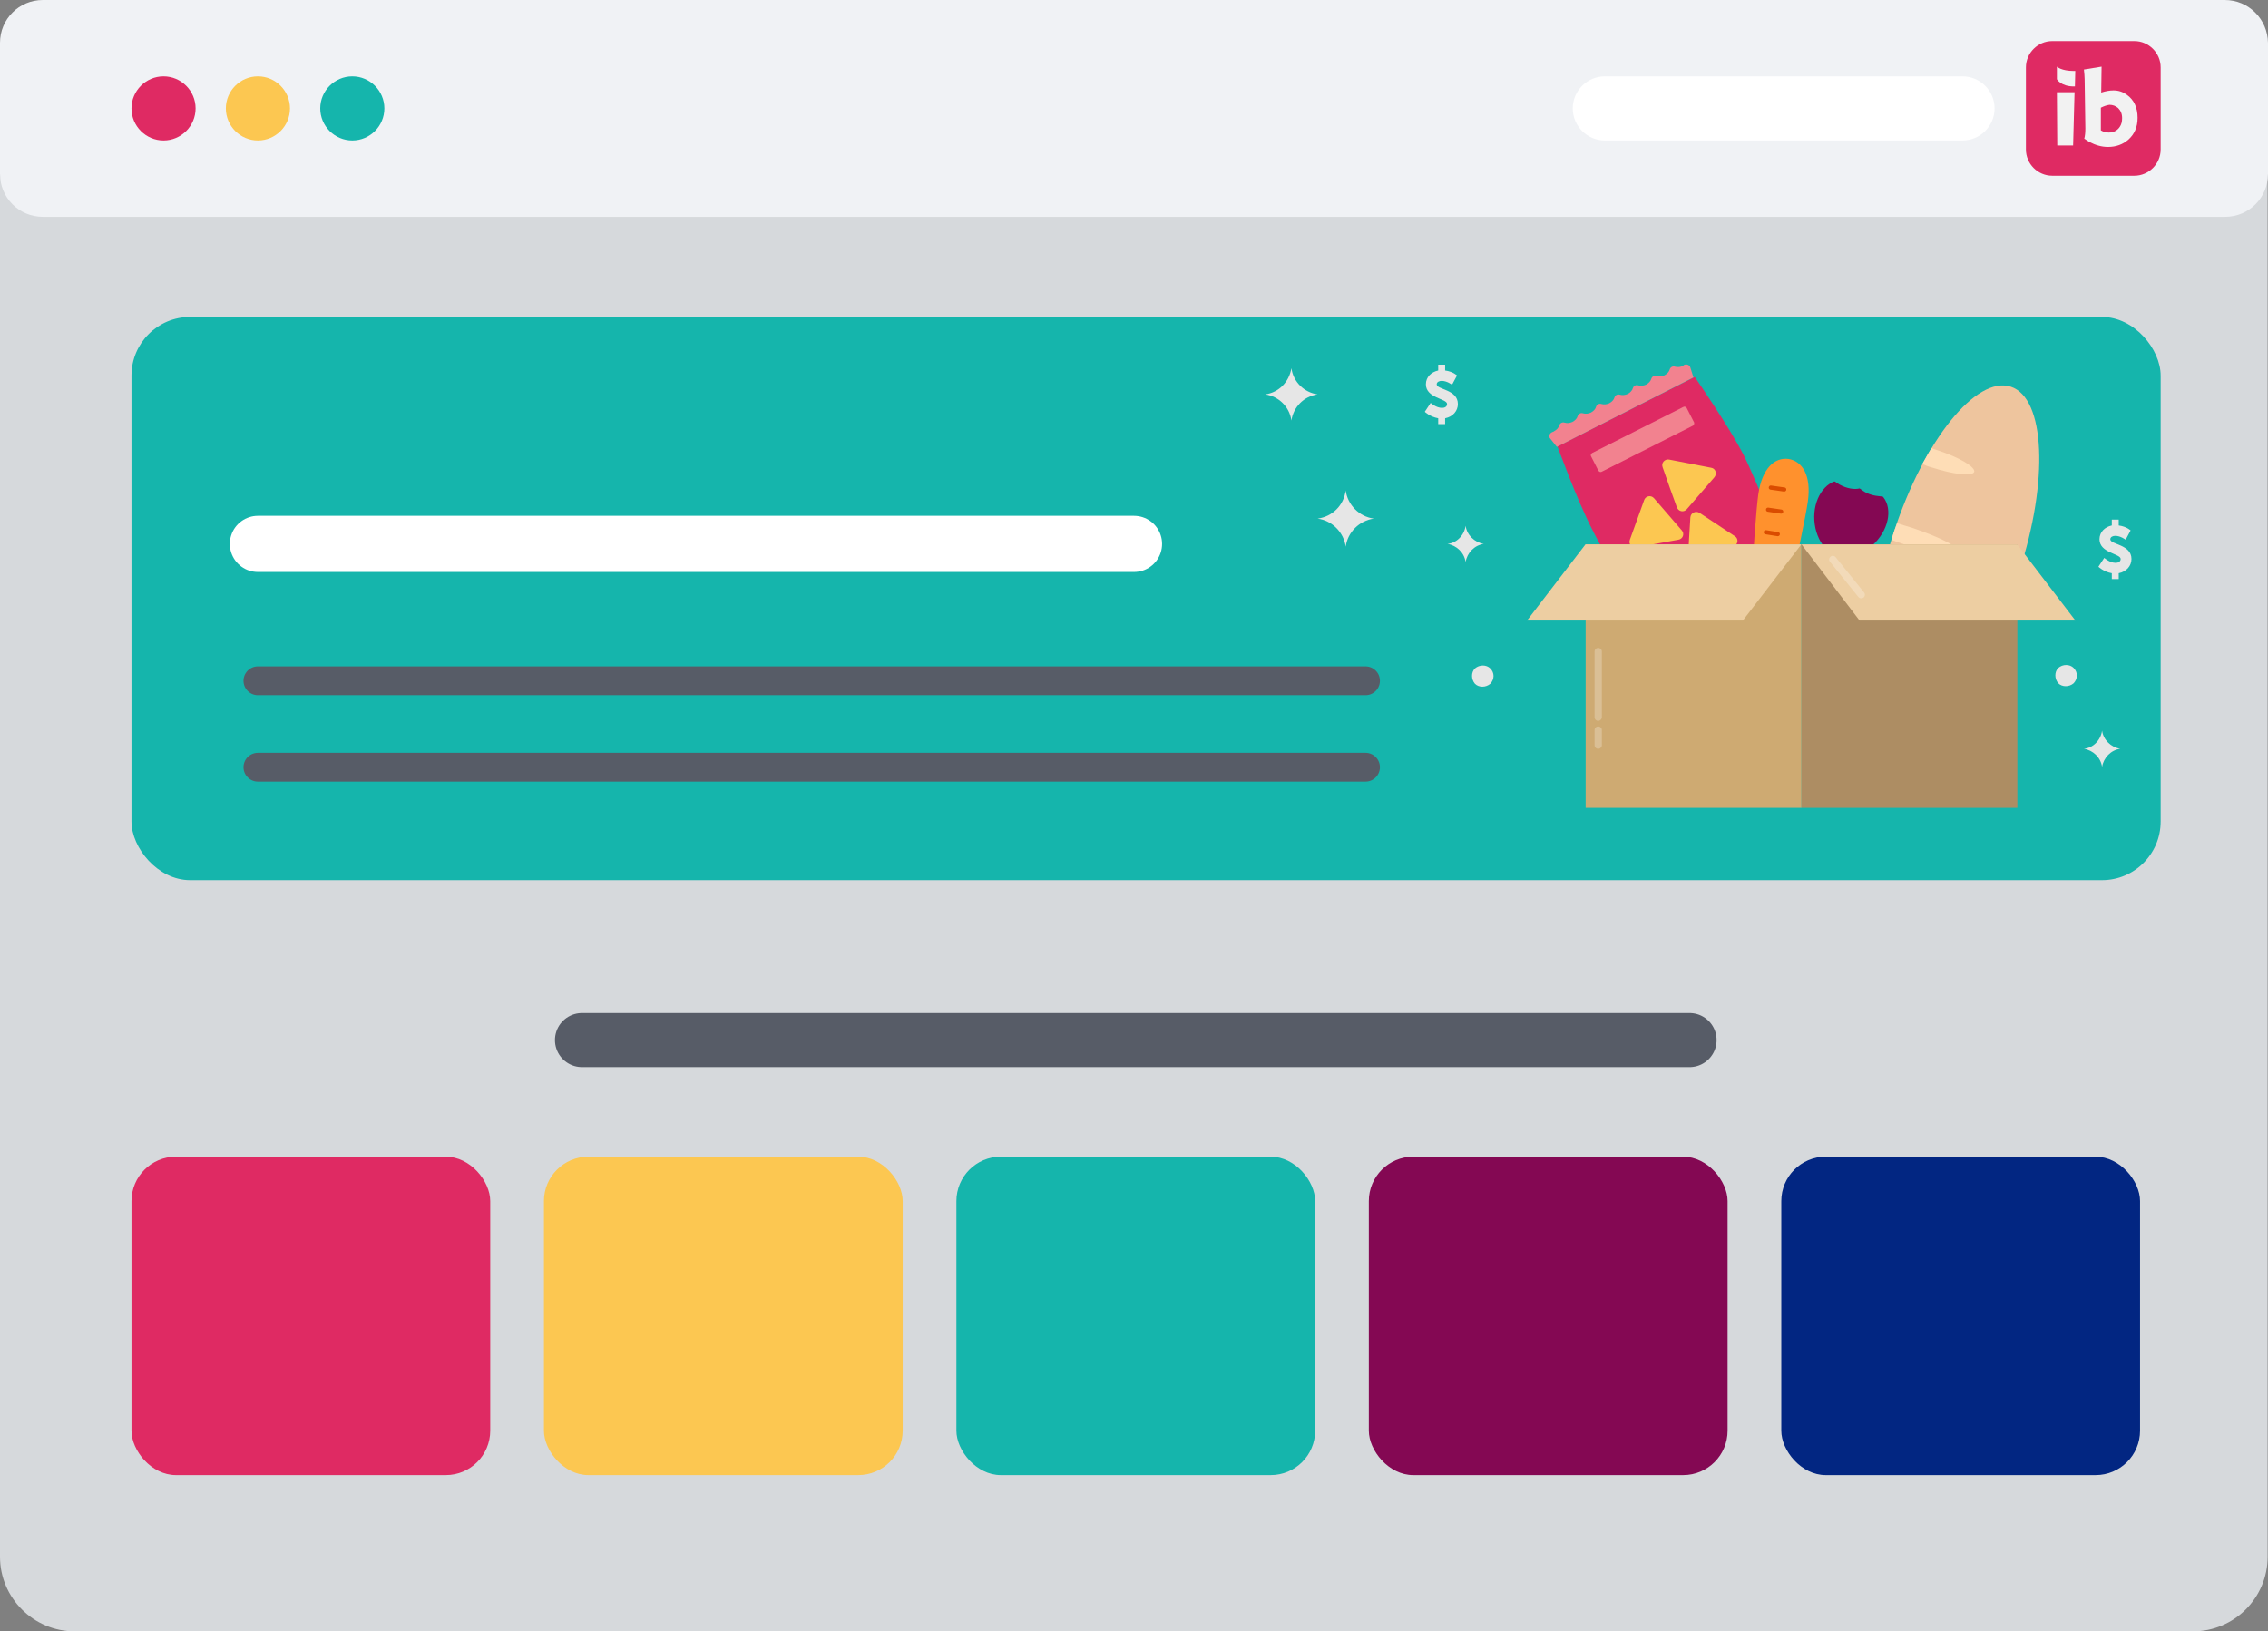 <?xml version="1.0" encoding="UTF-8"?><svg id="Layer_1" xmlns="http://www.w3.org/2000/svg" viewBox="0 0 629.6 452.9"><rect x="0" y="0" width="629.6" height="452.9" fill="#808080" stroke="none"/><defs><style>.cls-1{fill:#f2f2f2;}.cls-2{fill:#022682;}.cls-3{fill:#f2828f;}.cls-4{fill:#f0f2f5;}.cls-5{fill:#e6e6e6;}.cls-6{fill:#eec59e;}.cls-7{fill:#fff;}.cls-8{fill:#edcea2;}.cls-9{fill:#feddb6;}.cls-10{fill:#fcc751;}.cls-11{fill:#ff912d;}.cls-12{fill:#ceaa72;}.cls-13{fill:#df2a63;}.cls-14{fill:#ad8d63;}.cls-15{fill:#d6d9dc;}.cls-16{fill:#da4c00;}.cls-17{fill:#15b5ac;}.cls-18{fill:#840853;}.cls-19{stroke:#fff;stroke-width:15.59px;}.cls-19,.cls-20,.cls-21{fill:none;stroke-linecap:round;stroke-linejoin:round;}.cls-22{opacity:.25;}.cls-20{stroke-width:8px;}.cls-20,.cls-21{stroke:#575c67;}.cls-21{stroke-width:15px;}</style></defs><path class="cls-15" d="M608.8,30.1H20.7C9.3,30.1,0,39.4,0,50.8V432.2c0,11.4,9.3,20.7,20.7,20.7H608.8c11.4,0,20.7-9.3,20.7-20.7V50.8c0-11.5-9.3-20.7-20.7-20.7Z"/><path class="cls-4" d="M617.6,0H11.9C5.3,0,0,5.3,0,11.9V48.3c0,6.6,5.3,11.9,11.9,11.9H617.7c6.6,0,11.9-5.3,11.9-11.9V11.9c-.1-6.6-5.4-11.9-12-11.9Z"/><g><path class="cls-13" d="M599.8,41.5c0,4-3.3,7.3-7.3,7.3h-22.8c-4,0-7.3-3.3-7.3-7.3V18.7c0-4,3.3-7.3,7.3-7.3h22.8c4,0,7.3,3.3,7.3,7.3v22.8Z"/><path class="cls-1" d="M571,25.6h4.9l-.4,14.8h-4.4l-.1-14.8Z"/><path class="cls-1" d="M583.4,18.5l-.1,7.2c1.2-.4,2.4-.6,3.4-.6,1.4,0,2.6,.4,3.7,1.2,2,1.4,3,3.6,3,6.4,0,2.6-.9,4.6-2.6,6.1-1.5,1.3-3.4,2-5.6,2-1.8,0-3.5-.5-5.2-1.4-.5-.3-.9-.6-1.4-.9,.2-.7,.3-1.7,.3-2.8l-.2-13.7c0-.8-.1-1.7-.2-2.7l4.9-.8Zm-.2,11.4v6.3c.7,.4,1.4,.6,2.2,.6,1.3,0,2.3-.5,3-1.5,.5-.7,.7-1.5,.7-2.5,0-1.2-.4-2.1-1.1-2.8-.7-.6-1.5-.9-2.4-.9-.8,.1-1.6,.4-2.4,.8Z"/><path class="cls-1" d="M576,24h-.3c-3.6,0-4.7-2-4.7-2v-3.5s1.2,1.2,4.7,1.2h.4l-.1,4.3h0Z"/></g><path class="cls-7" d="M544.8,39h-99.3c-4.9,0-8.9-4-8.9-8.9s4-8.9,8.9-8.9h99.3c4.9,0,8.9,4,8.9,8.9s-4,8.9-8.9,8.9Z"/><g><path class="cls-13" d="M45.4,39c4.9,0,8.9-4,8.9-8.9s-4-8.9-8.9-8.9-8.9,4-8.9,8.9,4,8.9,8.9,8.9Z"/><path class="cls-10" d="M71.6,39c4.9,0,8.9-4,8.9-8.9s-4-8.9-8.9-8.9-8.9,4-8.9,8.9,4,8.9,8.9,8.9Z"/><path class="cls-17" d="M97.8,39c4.9,0,8.9-4,8.9-8.9s-4-8.9-8.9-8.9-8.9,4-8.9,8.9,4,8.9,8.9,8.9Z"/></g><rect class="cls-17" x="36.5" y="88" width="563.3" height="156.35" rx="16.27" ry="16.27"/><line class="cls-19" x1="71.6" y1="151" x2="314.8" y2="151"/><line class="cls-20" x1="71.6" y1="189" x2="379.07" y2="189"/><line class="cls-21" x1="161.56" y1="288.75" x2="469.03" y2="288.75"/><line class="cls-20" x1="71.6" y1="213" x2="379.07" y2="213"/><path class="cls-5" d="M365.77,143.98c4.08,.54,7.26,3.84,7.8,7.8,.54-4.08,3.84-7.26,7.8-7.8-4.08-.54-7.26-3.84-7.8-7.8-.54,4.14-3.72,7.26-7.8,7.8Z"/><path class="cls-5" d="M401.82,151c2.58,.42,4.68,2.46,5.04,5.04,.42-2.58,2.46-4.68,5.04-5.04-2.58-.42-4.68-2.46-5.04-5.04-.36,2.58-2.4,4.8-5.04,5.04Z"/><path class="cls-5" d="M578.5,207.88c2.58,.42,4.68,2.46,5.04,5.04,.42-2.58,2.46-4.68,5.04-5.04-2.58-.42-4.68-2.46-5.04-5.04-.36,2.58-2.4,4.8-5.04,5.04Z"/><path class="cls-5" d="M397.15,111.86s1.5,1.38,3.18,1.38c.66,0,1.38-.3,1.38-1.08,0-1.5-5.88-1.62-5.88-5.46,0-2.04,1.5-3.42,3.42-3.84v-1.62h1.92v1.62c2.22,.3,3.3,1.38,3.3,1.38l-1.38,2.58s-1.38-1.08-2.88-1.08c-.66,0-1.38,.3-1.38,.96,0,1.5,5.88,1.38,5.88,5.46,0,1.92-1.38,3.54-3.54,3.96v1.62h-1.92v-1.62c-2.34-.42-3.72-1.8-3.72-1.8l1.62-2.46Z"/><path class="cls-5" d="M584.14,154.88s1.5,1.38,3.18,1.38c.66,0,1.38-.3,1.38-1.08,0-1.5-5.88-1.62-5.88-5.46,0-2.04,1.5-3.42,3.42-3.84v-1.62h1.92v1.62c2.22,.3,3.3,1.38,3.3,1.38l-1.38,2.58s-1.38-1.08-2.88-1.08c-.66,0-1.38,.3-1.38,.96,0,1.5,5.88,1.38,5.88,5.46,0,1.92-1.38,3.54-3.54,3.96v1.62h-1.92v-1.62c-2.34-.42-3.72-1.8-3.72-1.8l1.62-2.46Z"/><path class="cls-5" d="M413.71,185.57c-1.08-1.08-3-1.08-4.26,0-1.08,1.08-1.08,3,0,4.26,1.08,1.08,3,1.08,4.26,0,1.2-1.26,1.2-3.06,0-4.26Z"/><path class="cls-5" d="M575.64,185.43c-1.08-1.08-3-1.08-4.26,0-1.08,1.08-1.08,3,0,4.26,1.08,1.08,3,1.08,4.26,0,1.2-1.26,1.2-3.06,0-4.26Z"/><path class="cls-5" d="M351.24,109.49c3.72,.54,6.72,3.42,7.26,7.26,.54-3.72,3.42-6.72,7.26-7.26-3.72-.54-6.72-3.42-7.26-7.26-.66,3.84-3.48,6.72-7.26,7.26Z"/><path class="cls-18" d="M512.36,154.7c4.42-.28,7.71-5.32,7.31-11.24-.37-5.93-4.26-10.47-8.69-10.19-4.42,.28-7.71,5.32-7.31,11.24s4.26,10.47,8.69,10.19Z"/><path class="cls-18" d="M520.56,150.64c4.1-4.26,4.87-10.23,1.66-13.27-3.21-3.09-9.09-2.11-13.23,2.15-4.1,4.26-4.87,10.23-1.66,13.32,3.21,3,9.13,2.07,13.23-2.19Z"/><path class="cls-17" d="M526.61,136.8c.2-.12,.32-.53,.12-.73-1.06-.93-2.8-1.66-4.91-1.87-2.27-.2-4.38,.32-5.52,1.26,.93,1.14,2.92,2.07,5.2,2.27,1.99,.32,3.86-.08,5.12-.93Z"/><path class="cls-17" d="M525.07,133.47c.12-.2,0-.41-.12-.53-1.14-.61-2.92-.85-4.71-.41-1.87,.53-3.45,1.66-4.06,3,1.14,.85,3,1.14,4.99,.61,1.79-.57,3.25-1.5,3.9-2.68Z"/><path class="cls-17" d="M511.83,127.75c-.2-.12-.41,.12-.53,.32-.32,1.34,0,2.92,.93,4.47,1.06,1.66,2.6,2.72,3.98,2.92,.41-1.34,.2-3.25-.85-4.91-.85-1.42-2.19-2.48-3.53-2.8Z"/><path class="cls-17" d="M519.63,127.42c-.12-.2-.32-.32-.53-.2-1.14,.53-2.27,1.79-2.92,3.45-.61,1.79-.53,3.65,.2,4.79,1.34-.41,2.6-1.79,3.25-3.53,.61-1.66,.53-3.33,0-4.51Z"/><path class="cls-17" d="M507.24,130.26c-.32,0-.41,.32-.32,.61,.61,1.26,1.87,2.6,3.73,3.65,2.07,1.14,4.18,1.46,5.64,1.06-.41-1.46-1.87-3-3.98-4.18-1.75-.93-3.61-1.34-5.07-1.14Z"/><path class="cls-13" d="M432.35,123.93l38.12-19.28s9.58,13.84,13.56,21.68,11.37,27.4,11.37,27.4l-38.12,19.28s-9.99-15.43-15.3-26.06c-4.3-8.36-9.62-23.02-9.62-23.02Z"/><path class="cls-3" d="M467.18,101.6c-.73,.32-1.46,.41-2.19,.2-.61-.2-1.26,.12-1.46,.73-.2,.73-.73,1.26-1.46,1.66-.73,.32-1.46,.41-2.19,.2-.61-.2-1.26,.12-1.46,.73-.2,.73-.73,1.26-1.46,1.66-.73,.32-1.46,.41-2.19,.2-.61-.2-1.26,.12-1.46,.73-.2,.73-.73,1.26-1.46,1.66-.73,.32-1.46,.41-2.19,.2-.61-.2-1.26,.12-1.46,.73-.2,.73-.73,1.26-1.46,1.66-.73,.32-1.46,.41-2.19,.2-.61-.2-1.26,.12-1.46,.73-.2,.73-.73,1.26-1.46,1.66-.73,.32-1.46,.41-2.19,.2-.61-.2-1.26,.12-1.46,.73-.2,.73-.73,1.26-1.46,1.66-.73,.32-1.46,.41-2.19,.2-.61-.2-1.26,.12-1.46,.73-.2,.73-.73,1.26-1.46,1.66-.12,.12-.2,.12-.41,.2-.85,.32-1.26,1.26-.61,1.87l1.79,2.27,37.92-19.28-.85-2.72c-.2-.85-1.26-1.14-1.99-.61,.24-.12,.16,0-.04,.08Z"/><path class="cls-3" d="M459.67,174.43c.73-.32,1.46-.41,2.19-.2,.61,.2,1.26-.12,1.46-.73,.2-.73,.73-1.26,1.46-1.66,.73-.32,1.46-.41,2.19-.2,.61,.2,1.26-.12,1.46-.73,.2-.73,.73-1.26,1.46-1.66,.73-.32,1.46-.41,2.19-.2,.61,.2,1.26-.12,1.46-.73,.2-.73,.73-1.26,1.46-1.66,.73-.32,1.46-.41,2.19-.2,.61,.2,1.26-.12,1.46-.73,.2-.73,.73-1.26,1.46-1.66,.73-.32,1.46-.41,2.19-.2,.61,.2,1.26-.12,1.46-.73,.2-.73,.73-1.26,1.46-1.66,.73-.32,1.46-.41,2.19-.2,.61,.2,1.26-.12,1.46-.73,.2-.73,.73-1.26,1.46-1.66,.73-.32,1.46-.41,2.19-.2,.61,.2,1.26-.12,1.46-.73,.2-.73,.73-1.26,1.46-1.66,.12-.12,.2-.12,.41-.2,.85-.32,1.26-1.26,.61-1.87l-1.79-2.27-37.92,19.28,.85,2.72c.2,.85,1.26,1.14,1.99,.61-.28,.04-.08,.04,.04-.08Z"/><path class="cls-3" d="M469.98,118.17l-25.41,12.83c-.32,.12-.61,0-.85-.32l-2.07-4.06c-.12-.32,0-.61,.32-.85l25.41-12.83c.32-.12,.61,0,.85,.32l2.07,4.06c.08,.37-.12,.77-.32,.85Z"/><path class="cls-10" d="M469.25,143.62c.12-1.26,1.46-1.87,2.52-1.26l4.91,3.25,4.91,3.25c1.06,.61,.93,2.19-.12,2.72l-5.32,2.72-5.32,2.72c-1.06,.53-2.4-.32-2.27-1.46l.32-5.93,.37-6.01Z"/><path class="cls-10" d="M461.53,129.65c-.41-1.14,.61-2.27,1.79-2.07l5.85,1.14,5.85,1.14c1.26,.2,1.66,1.66,.93,2.6l-3.86,4.47-3.86,4.47c-.85,.93-2.27,.61-2.72-.53l-1.99-5.52-1.99-5.68Z"/><path class="cls-10" d="M456.42,138.83c.41-1.14,1.87-1.46,2.72-.53l3.86,4.47,3.86,4.47c.85,.93,.32,2.4-.93,2.6l-5.85,1.06-5.85,1.06c-1.26,.2-2.19-.93-1.79-2.07l1.99-5.52,1.99-5.52Z"/><path class="cls-6" d="M560.47,158.88c8.32-25.33,7.31-48.39-2.27-51.52-9.58-3.13-24.07,14.82-32.4,40.15-8.32,25.33-7.31,48.39,2.27,51.52,9.58,3.13,24.07-14.82,32.4-40.15Z"/><path class="cls-9" d="M536.15,129.74c6.13,1.99,11.45,2.6,11.89,1.26,.41-1.34-4.18-4.06-10.31-6.05-.53-.2-1.06-.32-1.58-.53-.85,1.34-1.66,2.92-2.52,4.38,.85,.41,1.66,.73,2.52,.93Z"/><path class="cls-9" d="M525.11,149.87c1.26,.53,2.6,.93,4.06,1.46,7.92,2.6,14.7,3.65,15.1,2.27,.41-1.34-5.64-4.47-13.56-7.1-1.46-.41-2.8-.85-4.06-1.26-.32,.73-.53,1.54-.85,2.27-.2,.77-.49,1.5-.69,2.35Z"/><path class="cls-9" d="M522.06,172.77c6.13,1.99,11.45,2.6,11.89,1.26,.41-1.34-4.18-4.06-10.31-6.05-.85-.32-1.66-.53-2.52-.73-.2,1.79-.41,3.45-.61,4.99,.53,.24,1.01,.32,1.54,.53Z"/><path class="cls-17" d="M500.38,121.74c-2.19,2.92-3.53,5.93-4.18,8.53,2.27-1.34,4.79-3.65,6.98-6.45,2.19-2.92,3.53-5.93,4.18-8.53-2.4,1.22-4.87,3.53-6.98,6.45Z"/><path class="cls-17" d="M494.46,120.89c1.26,3.33,1.79,6.66,1.66,9.38-1.87-1.99-3.65-4.79-4.91-8.12s-1.79-6.66-1.66-9.38c1.91,1.87,3.65,4.67,4.91,8.12Z"/><path class="cls-17" d="M495.72,119.02c-.61,4.18-.41,8.12,.41,11.16,1.66-2.72,2.92-6.45,3.53-10.64s.41-8.12-.41-11.16c-1.66,2.72-2.92,6.45-3.53,10.64Z"/><path class="cls-11" d="M501.85,139.32c-1.06,7.39-10.31,51.15-14.17,50.62-3.73-.53-.61-45.1,.41-52.61,1.06-7.39,4.59-10.43,8.44-9.91,3.78,.65,6.37,4.51,5.32,11.89Z"/><path class="cls-16" d="M495.31,136.47h-.08l-3.73-.53c-.32-.04-.53-.32-.49-.65,.04-.32,.32-.53,.65-.49l3.73,.53c.32,.04,.53,.32,.49,.65-.04,.28-.28,.49-.57,.49Z"/><path class="cls-16" d="M494.46,142.6h-.08l-3.65-.53c-.32-.04-.53-.32-.49-.65,.04-.32,.32-.53,.65-.49l3.65,.53c.32,.04,.53,.32,.49,.65-.04,.28-.28,.49-.57,.49Z"/><path class="cls-16" d="M493.52,148.86h-.08l-3.33-.53c-.32-.04-.53-.32-.49-.65,.04-.32,.32-.53,.65-.49l3.33,.53c.32,.04,.53,.32,.49,.65-.04,.28-.28,.49-.57,.49Z"/><path class="cls-12" d="M500.1,151.13h-59.92v73.15h59.92v-73.15Z"/><path class="cls-8" d="M483.82,172.28h-59.92l16.24-21.15h59.92l-16.24,21.15Z"/><path class="cls-14" d="M560.02,151.13h-59.92v73.15h59.92v-73.15h0Z"/><path class="cls-8" d="M516.22,172.28h59.92l-16.16-21.15h-59.88l16.12,21.15Z"/><g class="cls-22"><path class="cls-7" d="M516.7,166.11c-.28,0-.61-.12-.81-.37l-7.88-9.78c-.37-.45-.28-1.06,.16-1.42s1.06-.28,1.42,.16l7.88,9.78c.37,.45,.28,1.06-.16,1.42-.16,.12-.37,.2-.61,.2Z"/></g><g class="cls-22"><path class="cls-7" d="M443.67,200.13c-.57,0-1.01-.45-1.01-1.01v-18.23c0-.57,.45-1.01,1.01-1.01s1.01,.45,1.01,1.01v18.23c0,.53-.49,1.01-1.01,1.01Z"/></g><g class="cls-22"><path class="cls-7" d="M443.67,207.88c-.57,0-1.01-.45-1.01-1.01v-4.18c0-.57,.45-1.01,1.01-1.01s1.01,.45,1.01,1.01v4.18c0,.57-.49,1.01-1.01,1.01Z"/></g><rect class="cls-13" x="36.5" y="321.13" width="99.59" height="88.39" rx="12.33" ry="12.33"/><rect class="cls-10" x="151" y="321.13" width="99.59" height="88.39" rx="12.33" ry="12.33"/><rect class="cls-17" x="265.5" y="321.13" width="99.59" height="88.39" rx="12.33" ry="12.33"/><rect class="cls-18" x="379.99" y="321.13" width="99.59" height="88.39" rx="12.33" ry="12.33"/><rect class="cls-2" x="494.49" y="321.13" width="99.59" height="88.39" rx="12.33" ry="12.33"/></svg>